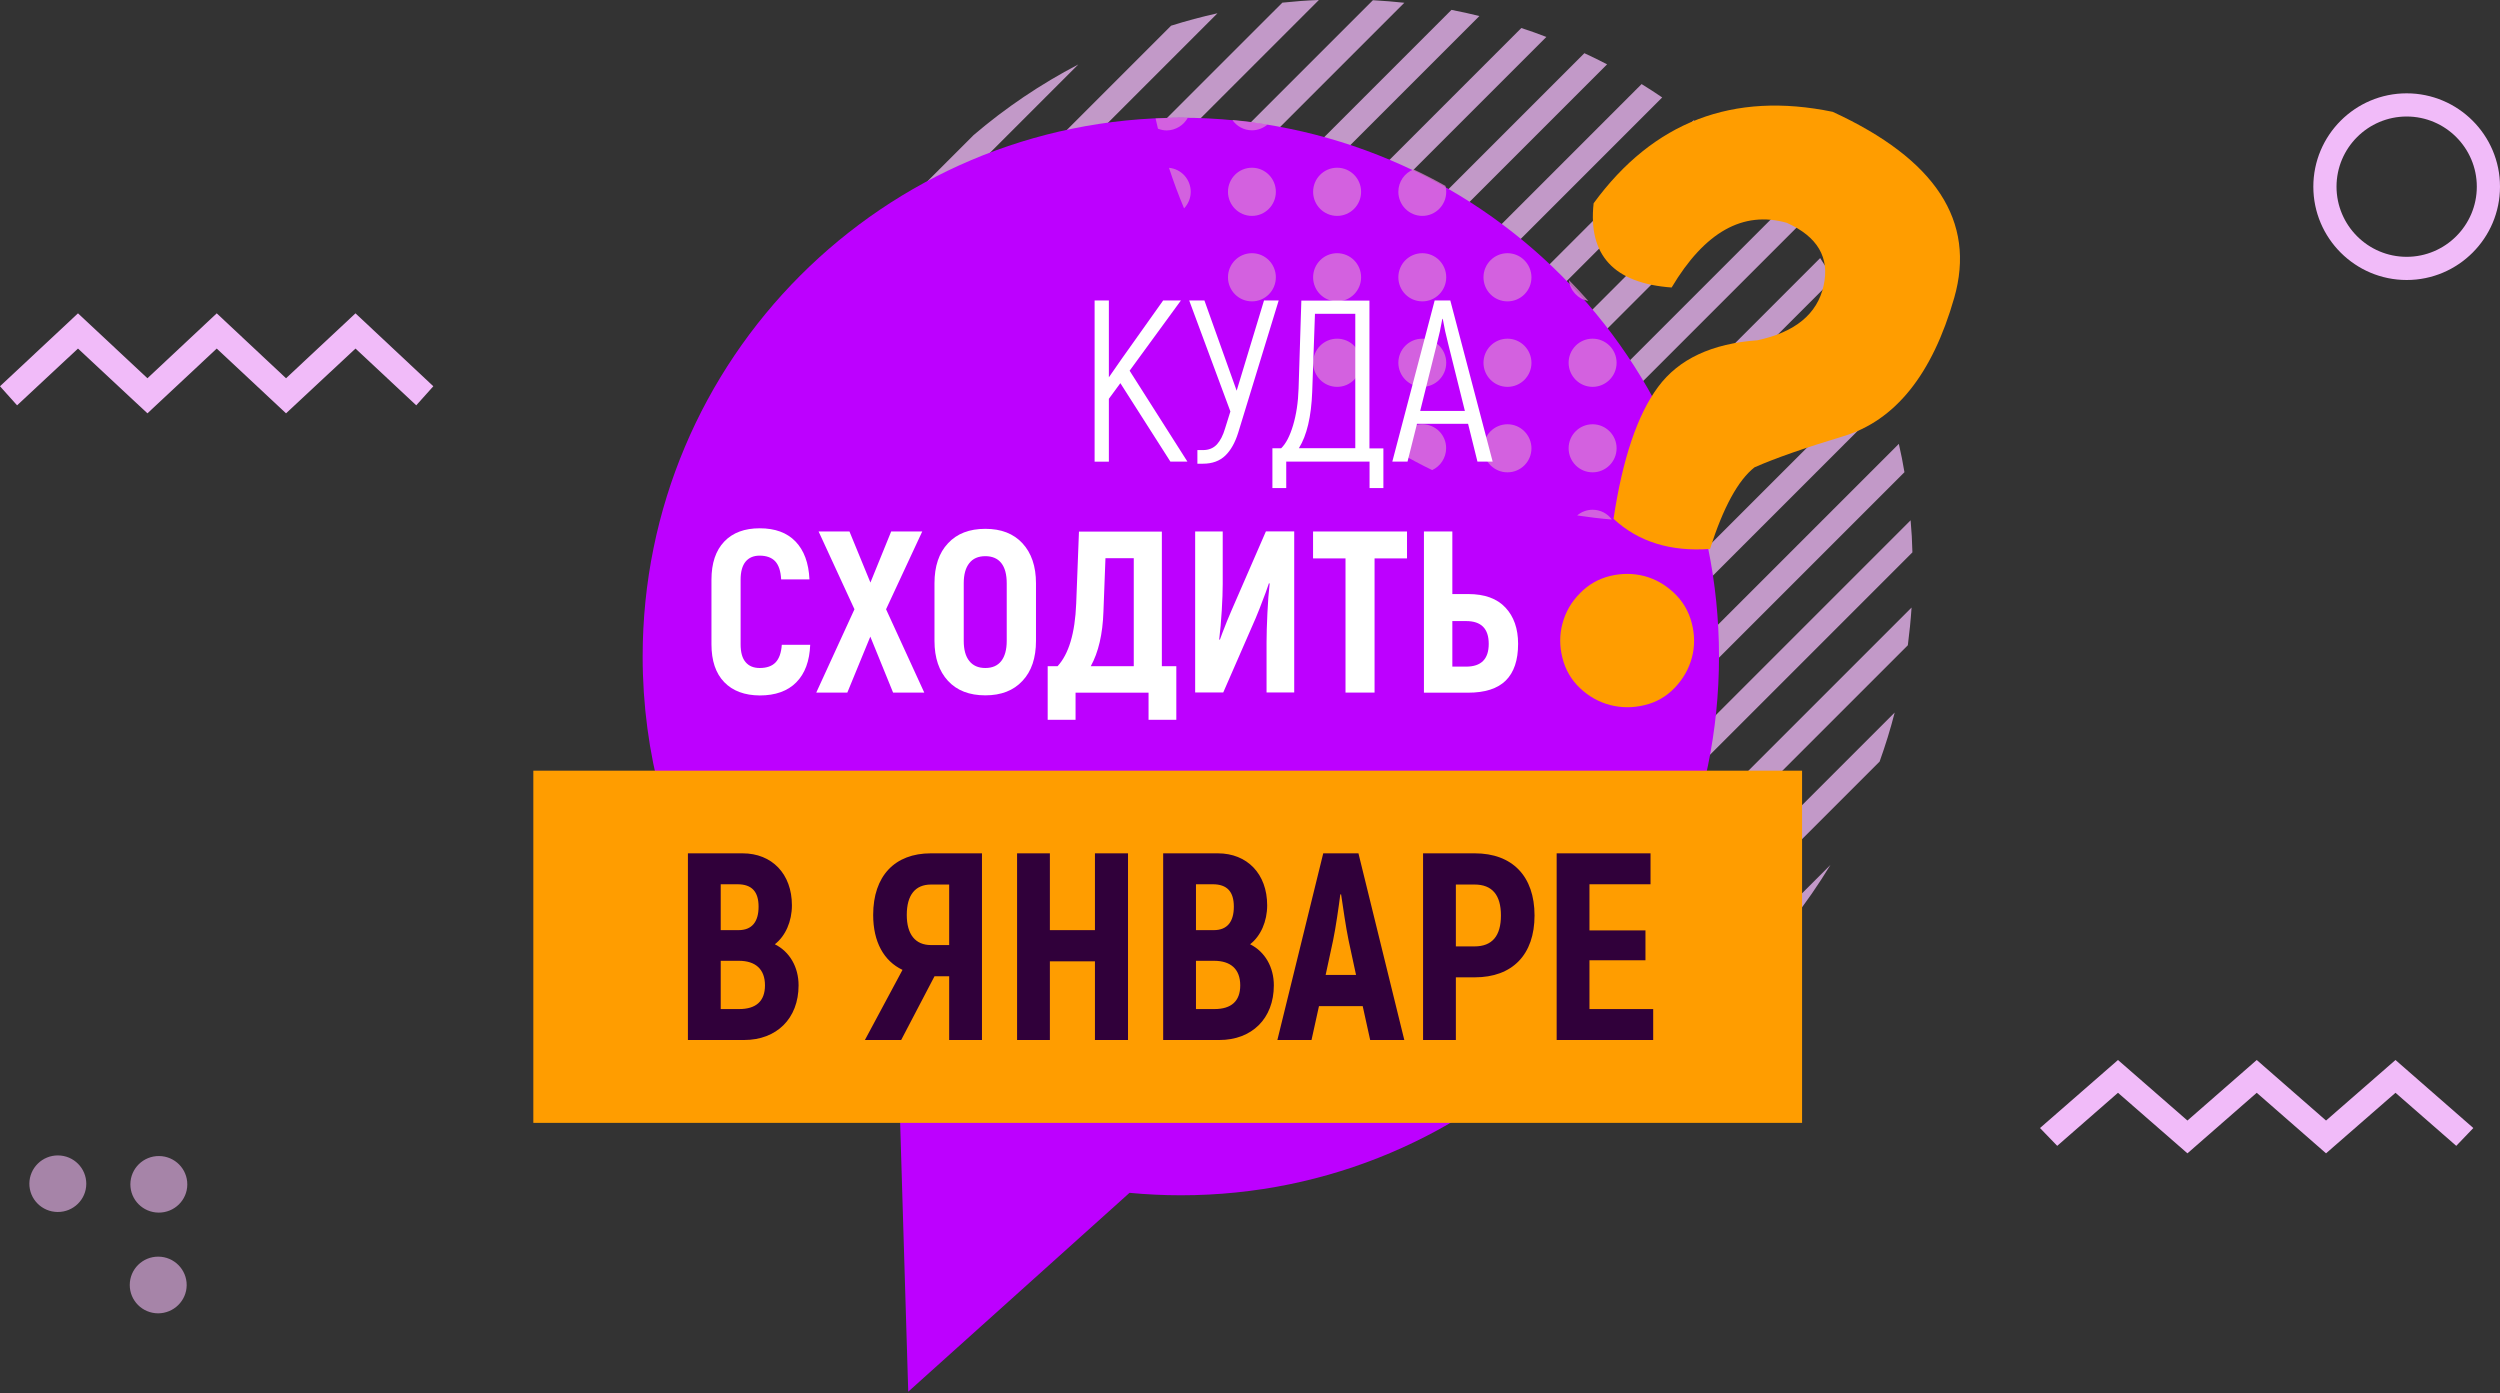 <svg width="375" height="209" viewBox="0 0 375 209" fill="none" xmlns="http://www.w3.org/2000/svg">
<rect x="0" y="0" width="375" height="209" fill="#333333" stroke="none"/>
<path opacity="0.75" d="M245.698 158.603C257.482 151.454 267.419 141.533 274.569 129.733L245.698 158.603ZM222.831 168.253C225.331 167.616 227.784 166.852 230.188 165.992L281.941 114.239C282.801 111.835 283.566 109.382 284.203 106.882L222.831 168.253ZM207.098 170.769C209.009 170.642 210.888 170.467 212.751 170.212L286.177 96.786C286.416 94.923 286.607 93.044 286.735 91.133L207.098 170.769ZM286.591 78.044L193.993 170.642C195.585 170.785 197.194 170.881 198.802 170.913L286.862 82.853C286.83 81.244 286.735 79.636 286.591 78.044ZM284.824 66.578L182.544 168.858C183.945 169.177 185.362 169.464 186.795 169.702L285.668 70.83C285.429 69.413 285.158 67.996 284.824 66.578ZM281.846 56.355L172.304 165.881C173.562 166.342 174.836 166.772 176.126 167.155L283.12 60.161C282.738 58.887 282.292 57.613 281.846 56.355ZM277.865 47.103L163.068 161.9C164.199 162.489 165.346 163.03 166.524 163.54L279.505 50.559C278.98 49.396 278.438 48.25 277.865 47.103ZM273.024 38.711L154.676 157.075C155.712 157.759 156.747 158.412 157.814 159.033L274.983 41.864C274.362 40.797 273.709 39.746 273.024 38.711ZM267.435 31.1L147.049 151.485C147.988 152.25 148.928 152.998 149.899 153.731L269.68 33.95C268.947 32.979 268.199 32.023 267.435 31.1ZM261.097 24.204L140.154 145.148C140.998 146.007 141.858 146.851 142.733 147.664L263.613 26.784C262.801 25.908 261.957 25.049 261.097 24.204ZM254.042 18.042L133.991 138.077C134.74 139.033 135.504 139.972 136.284 140.88L256.845 20.319C255.922 19.555 254.998 18.774 254.042 18.042ZM246.24 12.612L128.561 130.29C129.198 131.341 129.867 132.377 130.552 133.396L249.329 14.618C248.326 13.934 247.291 13.249 246.24 12.612ZM237.657 7.978L123.927 121.707C124.469 122.854 125.026 123.985 125.615 125.099L241.064 9.65C239.95 9.077 238.819 8.503 237.657 7.978ZM228.198 4.204L120.169 112.233C120.583 113.507 121.013 114.765 121.507 115.991L231.956 5.542C230.73 5.064 229.472 4.618 228.198 4.204ZM217.72 1.481L117.446 101.755C117.701 103.172 118.019 104.557 118.37 105.943L221.908 2.405C220.506 2.054 219.121 1.752 217.72 1.481ZM205.936 0.032L115.997 89.971C116.077 91.563 116.204 93.124 116.379 94.684L210.649 0.414C209.089 0.239 207.512 0.127 205.936 0.032ZM192.353 0.398L116.347 76.388C116.156 78.203 116.013 80.034 115.949 81.881L197.831 0C195.999 0.064 194.168 0.207 192.353 0.398ZM175.664 3.854L119.819 59.699C119.102 61.976 118.465 64.301 117.94 66.674L182.623 1.99C180.266 2.516 177.941 3.137 175.664 3.854ZM146.046 20.255L136.205 30.096C132.128 34.89 128.561 40.145 125.631 45.782L161.747 9.666C156.11 12.612 150.839 16.163 146.046 20.255Z" fill="#F1BBF9"/>
<path d="M177.125 17.659C132.537 17.659 96.398 53.838 96.398 98.476C96.398 127.649 111.845 153.216 134.992 167.419L136.236 208.753L169.425 178.926C171.96 179.165 174.526 179.293 177.125 179.293C221.712 179.293 257.851 143.113 257.851 98.476C257.851 53.838 221.712 17.659 177.125 17.659Z" fill="#BD00FF"/>
<path opacity="0.75" d="M251.822 76.462C252.994 76.462 254.054 77.042 254.697 77.93C252.737 78.107 250.745 78.188 248.738 78.204C249.38 77.155 250.521 76.462 251.822 76.462ZM248.224 67.237C248.224 69.237 249.83 70.849 251.822 70.849C252.432 70.849 252.994 70.704 253.492 70.446C252.657 68.188 251.709 65.979 250.665 63.834C249.252 64.301 248.224 65.64 248.224 67.237ZM212.035 25.416C210.701 25.933 209.754 27.239 209.754 28.771C209.754 30.755 211.36 32.384 213.352 32.384C215.327 32.384 216.934 30.771 216.934 28.771C216.934 28.465 216.902 28.174 216.821 27.884C215.247 26.997 213.657 26.174 212.035 25.416ZM213.352 37.98C211.36 37.98 209.754 39.593 209.754 41.593C209.754 43.593 211.36 45.206 213.352 45.206C215.327 45.206 216.934 43.593 216.934 41.593C216.934 39.593 215.327 37.98 213.352 37.98ZM213.352 50.802C211.36 50.802 209.754 52.415 209.754 54.415C209.754 56.398 211.36 58.028 213.352 58.028C215.327 58.028 216.934 56.415 216.934 54.415C216.934 52.415 215.327 50.802 213.352 50.802ZM213.352 63.64C211.36 63.64 209.754 65.253 209.754 67.237C209.754 67.446 209.77 67.64 209.802 67.833C211.44 68.785 213.111 69.688 214.829 70.511C216.066 69.93 216.918 68.688 216.918 67.22C216.934 65.253 215.327 63.64 213.352 63.64ZM226.121 63.64C224.146 63.64 222.523 65.253 222.523 67.237C222.523 69.237 224.13 70.849 226.121 70.849C228.113 70.849 229.719 69.237 229.719 67.237C229.703 65.253 228.097 63.64 226.121 63.64ZM226.121 50.802C224.146 50.802 222.523 52.415 222.523 54.415C222.523 56.398 224.13 58.028 226.121 58.028C228.113 58.028 229.719 56.415 229.719 54.415C229.703 52.415 228.097 50.802 226.121 50.802ZM200.566 37.98C198.59 37.98 196.968 39.593 196.968 41.593C196.968 43.593 198.574 45.206 200.566 45.206C202.558 45.206 204.164 43.593 204.164 41.593C204.164 39.593 202.558 37.98 200.566 37.98ZM200.566 50.802C198.59 50.802 196.968 52.415 196.968 54.415C196.968 56.398 198.574 58.028 200.566 58.028C202.558 58.028 204.164 56.415 204.164 54.415C204.164 52.415 202.558 50.802 200.566 50.802ZM226.121 37.98C224.146 37.98 222.523 39.593 222.523 41.593C222.523 43.593 224.13 45.206 226.121 45.206C228.113 45.206 229.719 43.593 229.719 41.593C229.703 39.593 228.097 37.98 226.121 37.98ZM200.566 25.159C198.59 25.159 196.968 26.771 196.968 28.771C196.968 30.755 198.574 32.384 200.566 32.384C202.558 32.384 204.164 30.771 204.164 28.771C204.164 26.771 202.558 25.159 200.566 25.159ZM238.891 63.64C236.899 63.64 235.293 65.253 235.293 67.237C235.293 69.237 236.899 70.849 238.891 70.849C240.867 70.849 242.489 69.237 242.489 67.237C242.489 65.253 240.867 63.64 238.891 63.64ZM238.891 76.462C238.008 76.462 237.189 76.784 236.578 77.317C238.297 77.575 240.032 77.784 241.782 77.93C241.124 77.026 240.064 76.462 238.891 76.462ZM235.325 41.996C235.502 43.593 236.691 44.867 238.249 45.141C237.301 44.061 236.321 43.012 235.325 41.996ZM238.891 50.802C236.899 50.802 235.293 52.415 235.293 54.415C235.293 56.398 236.899 58.028 238.891 58.028C240.867 58.028 242.489 56.415 242.489 54.415C242.489 52.415 240.867 50.802 238.891 50.802ZM175.348 25.175C176.022 27.239 176.777 29.271 177.612 31.255C178.223 30.61 178.608 29.739 178.608 28.771C178.608 26.884 177.179 25.336 175.348 25.175ZM178.175 17.659C177.918 17.659 177.661 17.659 177.388 17.659C176.022 17.659 174.673 17.691 173.34 17.772C173.452 18.288 173.565 18.804 173.693 19.304C174.111 19.465 174.545 19.562 175.01 19.562C176.376 19.546 177.564 18.772 178.175 17.659ZM187.796 19.546C188.696 19.546 189.515 19.207 190.157 18.659C188.407 18.385 186.64 18.159 184.857 17.998C185.499 18.933 186.575 19.546 187.796 19.546ZM187.796 25.159C185.804 25.159 184.198 26.771 184.198 28.771C184.198 30.755 185.804 32.384 187.796 32.384C189.772 32.384 191.378 30.771 191.378 28.771C191.378 26.771 189.772 25.159 187.796 25.159ZM187.796 37.98C185.804 37.98 184.198 39.593 184.198 41.593C184.198 43.593 185.804 45.206 187.796 45.206C189.772 45.206 191.378 43.593 191.378 41.593C191.378 39.593 189.772 37.98 187.796 37.98Z" fill="#DB82D4"/>
<path d="M270.311 115.602H80V168.43H270.311V115.602Z" fill="#FF9D00"/>
<path d="M246.642 86.41C248.27 86.841 249.754 87.671 251.079 88.916C252.404 90.161 253.297 91.661 253.76 93.449C254.223 95.22 254.239 96.976 253.776 98.668C253.329 100.328 252.483 101.828 251.222 103.153C249.962 104.477 248.445 105.355 246.674 105.77C244.902 106.201 243.194 106.185 241.519 105.754C239.811 105.307 238.311 104.461 237.002 103.216C235.693 101.987 234.815 100.471 234.368 98.7C233.921 96.928 233.921 95.204 234.368 93.544C234.815 91.837 235.677 90.32 236.97 89.012C238.247 87.687 239.763 86.825 241.519 86.394C243.258 85.979 244.966 85.979 246.642 86.41ZM239.045 30.485C238.183 38.274 242.077 42.487 250.744 43.126C255.707 34.794 261.453 31.571 268.013 33.422C272.641 35.497 274.493 38.641 273.535 42.87C272.593 47.1 269.274 49.829 263.608 51.042C256.777 51.537 251.813 53.851 248.717 58.033C245.62 62.198 243.386 68.806 242.029 77.824C245.748 81.271 250.568 82.771 256.505 82.34C258.484 76.116 260.719 72.03 263.177 70.099C266.257 68.742 270.678 67.194 276.44 65.454C284.276 63.108 289.846 56.181 293.134 44.674C296.422 33.167 290.341 23.878 274.908 16.775C259.953 13.679 248.014 18.244 239.045 30.485Z" fill="#FF9D00"/>
<path d="M168.054 57.474L166.33 59.82V69.253H164.191V45.073H166.33V56.596L168.293 53.771L174.47 45.073H177.135L169.442 55.607L178.109 69.237H175.555L168.054 57.474Z" fill="white"/>
<path d="M191.803 45.073L185.723 64.927C185.26 66.396 184.621 67.545 183.791 68.343C182.961 69.141 181.844 69.556 180.44 69.556H179.61V67.513H180.44C181.318 67.513 182.004 67.226 182.531 66.667C183.041 66.108 183.456 65.31 183.759 64.273L184.558 61.719L178.381 45.073H180.663L185.499 58.607L189.601 45.073H191.803V45.073Z" fill="white"/>
<path d="M207.508 67.242V73.211H205.433V69.237H192.936V73.211H190.861V67.242H192.17C192.888 66.555 193.479 65.406 193.958 63.81C194.436 62.214 194.724 60.363 194.788 58.272L195.203 45.089H205.417V67.257H207.508V67.242ZM203.294 47.068H197.245L196.83 58.798C196.687 62.501 196.032 65.31 194.835 67.226H203.294V47.068Z" fill="white"/>
<path d="M220.211 63.571H212.55L211.13 69.237H208.848L215.2 45.073H217.546L223.898 69.237H221.616L220.211 63.571ZM219.733 61.64L217.243 51.632C216.892 50.292 216.62 49.031 216.413 47.834H216.349C216.142 49.031 215.87 50.292 215.519 51.632L213.029 61.64H219.733Z" fill="white"/>
<path d="M108.634 102.323C107.357 100.998 106.719 99.115 106.719 96.641V86.969C106.719 84.479 107.357 82.58 108.634 81.239C109.911 79.898 111.682 79.244 113.965 79.244C116.263 79.244 118.051 79.898 119.327 81.223C120.604 82.548 121.306 84.447 121.418 86.905H117.173C117.109 85.66 116.806 84.766 116.279 84.192C115.752 83.633 114.97 83.346 113.933 83.346C113.039 83.346 112.337 83.649 111.842 84.24C111.347 84.846 111.092 85.74 111.092 86.969V96.641C111.092 97.838 111.331 98.732 111.842 99.322C112.337 99.913 113.039 100.2 113.965 100.2C115.018 100.2 115.816 99.913 116.343 99.354C116.87 98.796 117.189 97.918 117.269 96.721H121.53C121.434 99.163 120.748 101.03 119.439 102.355C118.146 103.663 116.311 104.318 113.965 104.318C111.698 104.302 109.911 103.647 108.634 102.323Z" fill="white"/>
<path d="M133.963 103.887L130.547 95.492L127.1 103.887H122.439L128.169 91.39L122.791 79.723H127.419L130.563 87.384L133.676 79.723H138.336L132.909 91.39L138.639 103.887H133.963Z" fill="white"/>
<path d="M142.199 102.131C140.858 100.679 140.172 98.684 140.172 96.13V87.495C140.172 84.942 140.842 82.931 142.199 81.494C143.54 80.042 145.407 79.324 147.801 79.324C150.179 79.324 152.03 80.042 153.371 81.494C154.712 82.947 155.398 84.942 155.398 87.495V96.13C155.398 98.684 154.728 100.695 153.371 102.131C152.03 103.583 150.163 104.302 147.801 104.302C145.407 104.302 143.54 103.583 142.199 102.131ZM150.195 99.146C150.738 98.444 151.009 97.439 151.009 96.13V87.495C151.009 86.155 150.738 85.149 150.195 84.463C149.652 83.777 148.854 83.425 147.801 83.425C146.748 83.425 145.934 83.777 145.391 84.479C144.832 85.181 144.561 86.187 144.561 87.495V96.13C144.561 97.439 144.832 98.444 145.391 99.146C145.95 99.849 146.748 100.2 147.801 100.2C148.854 100.2 149.652 99.849 150.195 99.146Z" fill="white"/>
<path d="M176.448 99.929V107.973H172.283V103.903H161.334V107.973H157.152V99.929H158.637C160.312 98.109 161.254 94.981 161.43 90.544L161.845 79.739H174.278V99.929H176.448ZM170.064 83.729H165.819L165.516 91.741C165.404 95.125 164.765 97.854 163.616 99.929H170.064V83.729Z" fill="white"/>
<path d="M179.258 79.723H183.407V87.623C183.407 88.661 183.36 89.986 183.264 91.597C183.168 93.21 183.04 94.646 182.881 95.907L182.977 95.971L183.36 94.933C183.822 93.72 184.285 92.571 184.748 91.518L189.887 79.707H194.133V103.871H189.983V96.338C189.983 95.141 190.031 93.688 190.111 91.965C190.191 90.257 190.302 88.788 190.446 87.559L190.35 87.464L189.839 88.916C189.121 90.831 188.627 92.092 188.355 92.715L183.487 103.871H179.274V79.723H179.258Z" fill="white"/>
<path d="M211.052 83.761H206.184V103.887H201.827V83.761H196.959V79.723H211.052V83.761Z" fill="white"/>
<path d="M213.606 79.723H217.851V89.108H220.229C222.687 89.108 224.555 89.778 225.815 91.135C227.076 92.475 227.715 94.295 227.715 96.577C227.715 99.035 227.092 100.871 225.863 102.084C224.634 103.297 222.751 103.903 220.213 103.903H213.59V79.723H213.606ZM219.926 99.993C222.176 99.993 223.31 98.86 223.31 96.577C223.31 94.295 222.176 93.162 219.926 93.162H217.851V99.993H219.926Z" fill="white"/>
<path opacity="0.75" d="M28.095 177.685C28.109 175.331 26.215 173.421 23.852 173.406C21.488 173.392 19.571 175.278 19.556 177.632C19.542 179.967 21.436 181.877 23.799 181.891C26.163 181.906 28.08 180.02 28.095 177.685ZM12.943 177.591C12.957 175.237 11.063 173.327 8.7 173.313C6.355 173.298 4.419 175.185 4.404 177.538C4.39 179.873 6.284 181.783 8.647 181.798C11.011 181.812 12.928 179.926 12.943 177.591ZM28.002 192.775C28.016 190.441 26.122 188.512 23.759 188.497C21.395 188.482 19.477 190.369 19.463 192.723C19.448 195.076 21.343 196.986 23.706 197.001C26.069 196.997 27.987 195.11 28.002 192.775Z" fill="#CC9FCE"/>
<path d="M42.906 62L32.511 52.284L22.115 62L11.698 52.284L2.562 60.799L0 57.939L11.698 47L22.115 56.738L32.511 47L42.906 56.738L53.324 47L65 57.939L62.438 60.799L53.324 52.284L42.906 62Z" fill="#F1BBF9"/>
<path d="M348.906 173L338.511 163.918L328.115 173L317.698 163.918L308.583 171.878L306 169.204L317.698 159L328.115 168.082L338.511 159L348.906 168.082L359.323 159L371 169.204L368.438 171.878L359.323 163.918L348.906 173Z" fill="#F1BBF9"/>
<path d="M361 42C353.295 42 347 35.734 347 28C347 20.296 353.266 14 361 14C368.704 14 375 20.265 375 28C375 35.705 368.734 42 361 42ZM361 17.477C355.214 17.477 350.478 22.184 350.478 28C350.478 33.786 355.184 38.523 361 38.523C366.786 38.523 371.522 33.816 371.522 28C371.522 22.214 366.816 17.477 361 17.477Z" fill="#F1BBF9"/>
<path d="M116.227 141.64C117.827 140.4 118.787 138.2 118.787 135.8C118.787 131.08 115.787 128 111.387 128H103.187V156H111.627C116.467 156 119.787 152.8 119.787 147.8C119.787 145.08 118.467 142.76 116.227 141.64ZM110.627 132.64C112.787 132.64 113.787 133.76 113.787 136C113.787 138.28 112.787 139.52 110.787 139.52H108.107V132.64H110.627ZM110.867 151.36H108.107V144.12H110.827C113.307 144.12 114.747 145.36 114.747 147.8C114.747 150.16 113.427 151.36 110.867 151.36ZM129.736 156H135.176L140.176 146.44H142.376V156H147.296V128H139.616C134.216 128 130.976 131.4 130.976 137.24C130.976 141.28 132.576 144.16 135.376 145.48L129.736 156ZM139.656 141.76C137.296 141.76 136.016 140.16 136.016 137.24C136.016 134.24 137.296 132.68 139.656 132.68H142.376V141.76H139.656ZM164.242 128V139.52H157.482V128H152.562V156H157.482V144.2H164.242V156H169.202V128H164.242ZM187.516 141.64C189.116 140.4 190.076 138.2 190.076 135.8C190.076 131.08 187.076 128 182.676 128H174.476V156H182.916C187.756 156 191.076 152.8 191.076 147.8C191.076 145.08 189.756 142.76 187.516 141.64ZM181.916 132.64C184.076 132.64 185.076 133.76 185.076 136C185.076 138.28 184.076 139.52 182.076 139.52H179.396V132.64H181.916ZM182.156 151.36H179.396V144.12H182.116C184.596 144.12 186.036 145.36 186.036 147.8C186.036 150.16 184.716 151.36 182.156 151.36ZM205.526 156H210.646L203.766 128H198.486L191.606 156H196.726L197.846 150.92H204.406L205.526 156ZM198.846 146.24L199.966 141.04C200.366 139.12 200.806 136.04 201.046 134.16H201.166C201.446 136.04 201.886 139.12 202.286 141.04L203.406 146.24H198.846ZM221.22 128H213.46V156H218.38V146.6H221.22C226.86 146.6 230.18 143.2 230.18 137.32C230.18 131.44 226.86 128 221.22 128ZM221.18 141.96H218.38V132.68H221.18C223.82 132.68 225.14 134.24 225.14 137.32C225.14 140.4 223.82 141.96 221.18 141.96ZM238.419 151.36V144.04H246.819V139.56H238.419V132.64H247.579V128H233.499V156H247.979V151.36H238.419Z" fill="#30003A"/>
</svg>
